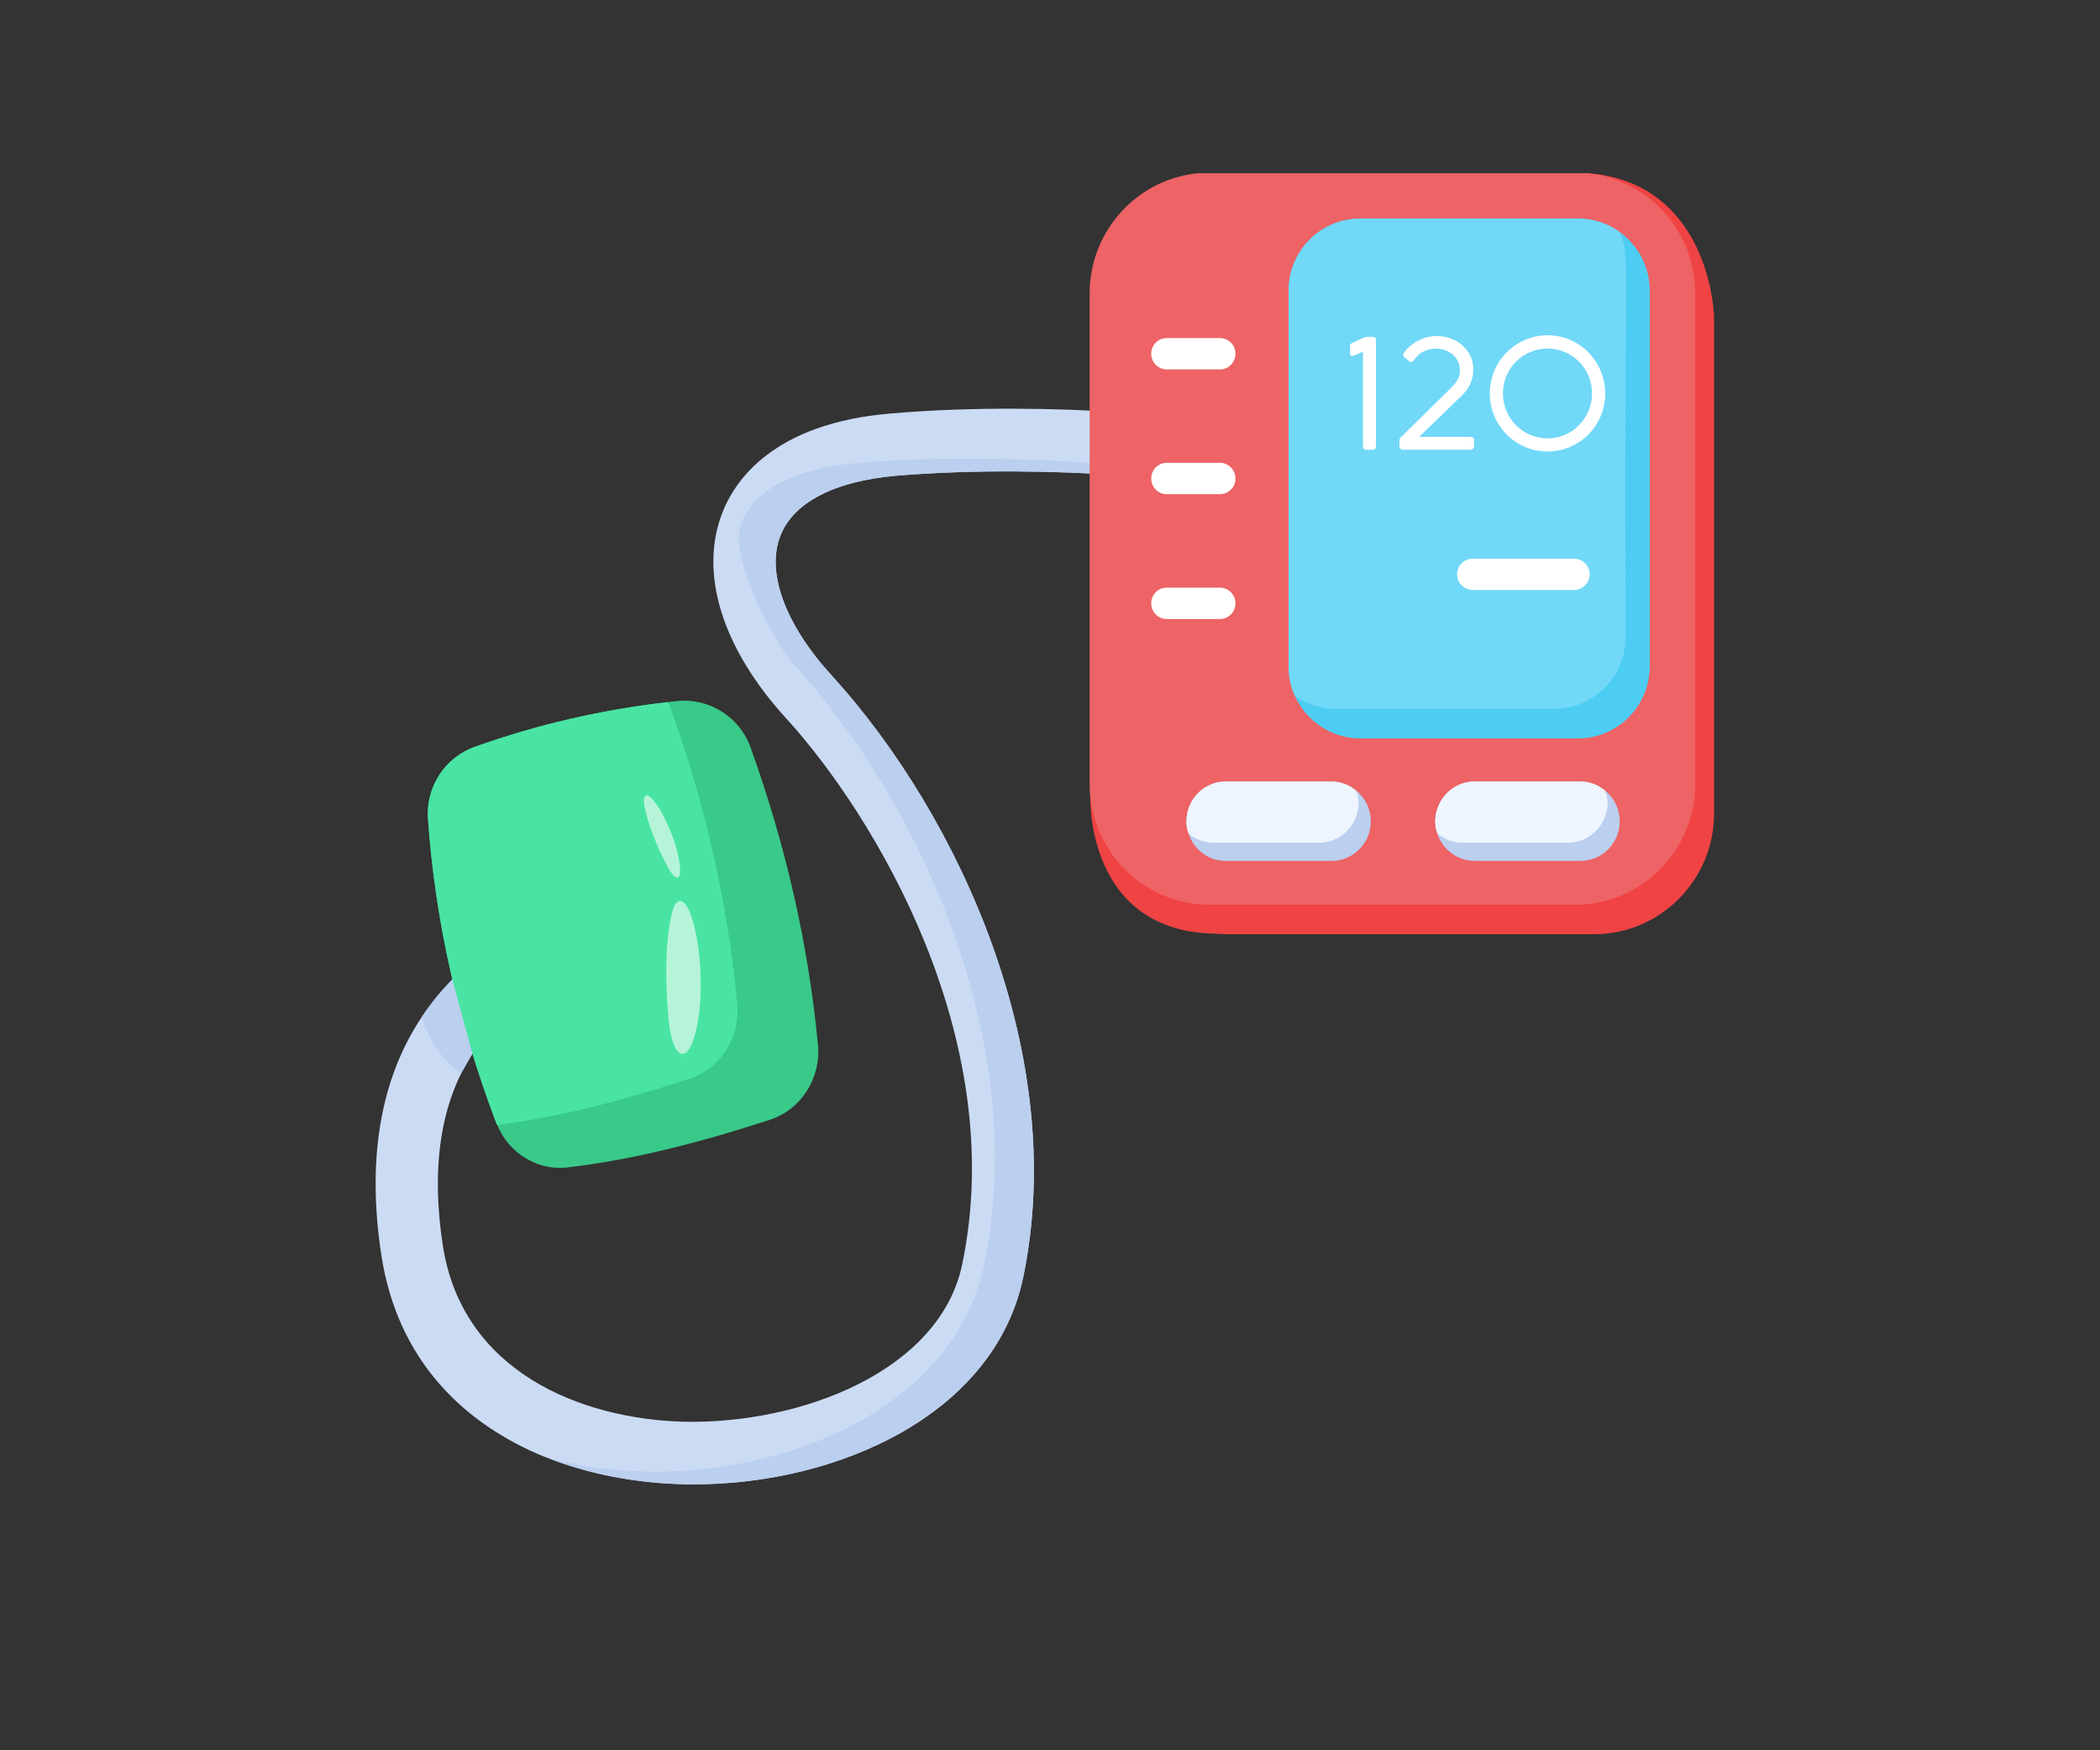 <svg xmlns="http://www.w3.org/2000/svg" xmlns:xlink="http://www.w3.org/1999/xlink" width="114" zoomAndPan="magnify" viewBox="0 0 85.5 71.25" height="95" preserveAspectRatio="xMidYMid meet" version="1.0"><rect x="0" y="0" width="85.5" height="71.25" fill="#333333" stroke="none"/><defs><filter x="0%" y="0%" width="100%" height="100%" id="05e2eb11f6"><feColorMatrix values="0 0 0 0 1 0 0 0 0 1 0 0 0 0 1 0 0 0 1 0" color-interpolation-filters="sRGB"/></filter><clipPath id="2a34324112"><path d="M 64 7.051 L 69.789 7.051 L 69.789 13 L 64 13 Z M 64 7.051 " clip-rule="nonzero"/></clipPath><clipPath id="d96674525f"><path d="M 45 8 L 69.789 8 L 69.789 39 L 45 39 Z M 45 8 " clip-rule="nonzero"/></clipPath><clipPath id="f474132ee2"><path d="M 15 16 L 51 16 L 51 60.488 L 15 60.488 Z M 15 16 " clip-rule="nonzero"/></clipPath><clipPath id="375cf69b68"><path d="M 22 17 L 51 17 L 51 60.488 L 22 60.488 Z M 22 17 " clip-rule="nonzero"/></clipPath><clipPath id="5075e40256"><path d="M 44 7.051 L 69.789 7.051 L 69.789 37 L 44 37 Z M 44 7.051 " clip-rule="nonzero"/></clipPath><mask id="7a9e7121b3"><g filter="url(#05e2eb11f6)"><rect x="-8.55" width="102.6" fill="#000000" y="-7.125" height="85.5" fill-opacity="0.6"/></g></mask><clipPath id="9f22e88c28"><rect x="0" width="5" y="0" height="13"/></clipPath></defs><path fill="#f04343" d="M 49.566 38.008 C 44.18 37.984 44.391 32.418 44.391 32.418 L 48.762 31.465 C 48.762 31.703 52.652 32.629 53.219 32.844 C 53.777 33.055 54.961 38.035 49.566 38.008 Z M 49.566 38.008 " fill-opacity="1" fill-rule="nonzero"/><g clip-path="url(#2a34324112)"><path fill="#f04343" d="M 69.777 12.824 L 64.512 7.039 C 69.566 7.348 69.777 12.68 69.777 12.824 Z M 69.777 12.824 " fill-opacity="1" fill-rule="nonzero"/></g><g clip-path="url(#d96674525f)"><path fill="#f04343" d="M 64.895 38.031 L 50.023 38.031 C 47.32 38.031 45.129 35.824 45.129 33.102 L 45.129 13.148 C 45.129 10.43 47.32 8.223 50.023 8.223 L 64.895 8.223 C 67.598 8.223 69.789 10.43 69.789 13.148 L 69.789 33.102 C 69.789 35.824 67.598 38.031 64.895 38.031 Z M 64.895 38.031 " fill-opacity="1" fill-rule="nonzero"/></g><g clip-path="url(#f474132ee2)"><path fill="#cbdbf4" d="M 50.176 17.207 L 50.082 17.879 L 49.828 19.734 C 49.758 19.727 43.047 18.816 36.477 19.367 C 33.969 19.59 32.293 20.457 31.77 21.82 C 31.188 23.309 31.973 25.438 33.875 27.512 C 39.09 33.242 43.527 43.023 41.66 51.992 C 40.492 57.586 34.109 60.426 28.234 60.426 C 28.074 60.426 27.914 60.426 27.754 60.418 C 25.918 60.367 23.992 60.027 22.223 59.32 C 22.207 59.32 22.199 59.32 22.191 59.312 C 18.918 57.984 16.188 55.406 15.527 51.098 C 14.895 46.973 15.547 43.559 17.48 40.961 C 20.223 37.285 24.5 36.68 24.684 36.656 L 25.016 39.191 C 24.98 39.191 21.574 39.703 19.492 42.52 C 17.996 44.547 17.508 47.293 18.031 50.707 C 18.816 55.812 23.602 57.754 27.82 57.875 C 32.633 57.984 38.277 55.797 39.176 51.465 C 41.102 42.238 35.574 33.156 32.008 29.242 C 29.402 26.391 28.457 23.344 29.402 20.891 C 29.918 19.547 31.5 17.23 36.266 16.832 C 43.125 16.246 49.887 17.164 50.176 17.207 Z M 50.176 17.207 " fill-opacity="1" fill-rule="nonzero"/></g><g clip-path="url(#375cf69b68)"><path fill="#bbcfef" d="M 31.77 21.82 C 31.188 23.309 31.973 25.438 33.875 27.512 C 39.09 33.242 43.527 43.023 41.66 51.992 C 40.492 57.586 34.109 60.426 28.234 60.426 C 28.074 60.426 27.914 60.426 27.754 60.418 C 25.918 60.367 23.992 60.027 22.223 59.32 C 23.527 59.68 24.863 59.867 26.164 59.898 C 26.324 59.898 26.484 59.91 26.645 59.91 C 32.523 59.91 38.906 57.059 40.07 51.465 C 41.941 42.504 37.508 32.715 32.285 26.996 C 31.559 26.195 29.629 22.695 30.18 21.293 C 30.703 19.93 32.379 19.062 34.898 18.848 C 41.457 18.289 48.172 19.207 48.238 19.215 L 50.082 17.879 L 49.828 19.734 C 49.758 19.727 43.047 18.816 36.477 19.367 C 33.969 19.59 32.293 20.457 31.77 21.82 Z M 31.77 21.82 " fill-opacity="1" fill-rule="nonzero"/></g><g clip-path="url(#5075e40256)"><path fill="#ee6365" d="M 64.129 36.832 L 49.258 36.832 C 46.555 36.832 44.363 34.629 44.363 31.906 L 44.363 11.953 C 44.363 9.23 46.555 7.027 49.258 7.027 L 64.129 7.027 C 66.832 7.027 69.023 9.23 69.023 11.953 L 69.023 31.906 C 69.023 34.629 66.832 36.832 64.129 36.832 Z M 64.129 36.832 " fill-opacity="1" fill-rule="nonzero"/></g><path fill="#4dcdf3" d="M 67.168 11.836 L 67.168 27.129 C 67.168 28.746 65.855 30.059 64.25 30.059 L 55.383 30.059 C 54.191 30.059 53.168 29.344 52.711 28.312 C 52.551 27.957 52.465 27.547 52.465 27.129 L 52.465 11.836 C 52.465 10.211 53.766 8.898 55.383 8.898 L 64.25 8.898 C 65.82 8.898 67.168 10.172 67.168 11.836 Z M 67.168 11.836 " fill-opacity="1" fill-rule="nonzero"/><path fill="#71d8f8" d="M 66.188 25.922 C 66.188 27.547 64.883 28.859 63.27 28.859 L 54.402 28.859 C 53.777 28.859 53.191 28.664 52.711 28.312 C 52.551 27.957 52.465 27.547 52.465 27.129 L 52.465 11.836 C 52.465 10.211 53.766 8.898 55.383 8.898 L 64.25 8.898 C 64.875 8.898 65.461 9.102 65.941 9.445 C 66.406 10.531 66.098 10.32 66.188 25.922 Z M 66.188 25.922 " fill-opacity="1" fill-rule="nonzero"/><path fill="#39c988" d="M 33.305 42.559 C 33.422 43.902 32.613 45.172 31.34 45.586 C 28.445 46.531 25.684 47.227 23.117 47.52 C 21.883 47.676 20.715 46.938 20.246 45.797 C 20.227 45.766 20.207 45.727 20.195 45.688 C 18.664 41.648 17.723 37.539 17.426 33.348 C 17.328 32.043 18.109 30.836 19.332 30.402 C 21.879 29.492 24.496 28.891 27.191 28.582 C 27.32 28.566 27.441 28.555 27.566 28.539 C 28.891 28.402 30.129 29.195 30.57 30.457 C 31.992 34.422 32.918 38.449 33.305 42.559 Z M 33.305 42.559 " fill-opacity="1" fill-rule="nonzero"/><path fill="#49e4a3" d="M 30.02 40.891 C 30.137 42.234 29.328 43.504 28.055 43.918 C 25.32 44.816 22.695 45.488 20.246 45.797 C 20.227 45.766 20.207 45.727 20.195 45.688 C 18.664 41.648 17.723 37.539 17.426 33.348 C 17.328 32.043 18.109 30.836 19.332 30.402 C 21.879 29.492 24.496 28.891 27.191 28.582 C 27.234 28.652 27.266 28.719 27.289 28.789 C 28.711 32.742 29.637 36.781 30.02 40.891 Z M 30.02 40.891 " fill-opacity="1" fill-rule="nonzero"/><path fill="#bbcfef" d="M 55.812 33.438 C 55.812 34.324 55.094 35.047 54.207 35.047 L 49.91 35.047 C 49.191 35.047 48.594 34.578 48.391 33.93 C 48.332 33.777 48.305 33.609 48.305 33.438 C 48.305 32.535 49.023 31.812 49.91 31.812 L 54.207 31.812 C 55.008 31.812 55.812 32.477 55.812 33.438 Z M 55.812 33.438 " fill-opacity="1" fill-rule="nonzero"/><path fill="#eef5ff" d="M 53.707 34.305 L 49.414 34.305 C 49.023 34.305 48.668 34.168 48.391 33.93 C 48.332 33.777 48.305 33.609 48.305 33.438 C 48.305 32.535 49.023 31.812 49.91 31.812 L 54.207 31.812 C 54.586 31.812 54.934 31.949 55.211 32.188 C 55.598 33.059 54.883 34.305 53.707 34.305 Z M 53.707 34.305 " fill-opacity="1" fill-rule="nonzero"/><path fill="#bbcfef" d="M 65.945 33.438 C 65.945 34.324 65.227 35.047 64.34 35.047 L 60.047 35.047 C 59.129 35.047 58.438 34.289 58.438 33.438 C 58.438 32.535 59.156 31.812 60.047 31.812 L 64.34 31.812 C 65.141 31.812 65.945 32.477 65.945 33.438 Z M 65.945 33.438 " fill-opacity="1" fill-rule="nonzero"/><path fill="#eef5ff" d="M 63.84 34.305 L 59.547 34.305 C 59.156 34.305 58.805 34.168 58.523 33.93 C 58.168 33.008 58.887 31.812 60.047 31.812 L 64.34 31.812 C 64.723 31.812 65.066 31.949 65.348 32.188 C 65.73 33.059 65.016 34.305 63.84 34.305 Z M 63.84 34.305 " fill-opacity="1" fill-rule="nonzero"/><path fill="#ffffff" d="M 49.668 15.039 L 47.504 15.039 C 47.152 15.039 46.871 14.75 46.871 14.398 C 46.871 14.047 47.152 13.762 47.504 13.762 L 49.668 13.762 C 50.02 13.762 50.301 14.047 50.301 14.398 C 50.301 14.75 50.02 15.039 49.668 15.039 Z M 49.668 15.039 " fill-opacity="1" fill-rule="nonzero"/><path fill="#ffffff" d="M 49.668 20.117 L 47.504 20.117 C 47.152 20.117 46.871 19.832 46.871 19.48 C 46.871 19.129 47.152 18.84 47.504 18.84 L 49.668 18.84 C 50.02 18.84 50.301 19.129 50.301 19.48 C 50.301 19.832 50.02 20.117 49.668 20.117 Z M 49.668 20.117 " fill-opacity="1" fill-rule="nonzero"/><path fill="#ffffff" d="M 49.668 25.199 L 47.504 25.199 C 47.152 25.199 46.871 24.914 46.871 24.559 C 46.871 24.207 47.152 23.922 47.504 23.922 L 49.668 23.922 C 50.02 23.922 50.301 24.207 50.301 24.559 C 50.301 24.914 50.02 25.199 49.668 25.199 Z M 49.668 25.199 " fill-opacity="1" fill-rule="nonzero"/><path fill="#ffffff" d="M 64.086 24.016 L 59.961 24.016 C 59.609 24.016 59.324 23.73 59.324 23.379 C 59.324 23.027 59.609 22.742 59.961 22.742 L 64.086 22.742 C 64.438 22.742 64.723 23.027 64.723 23.379 C 64.723 23.73 64.438 24.016 64.086 24.016 Z M 64.086 24.016 " fill-opacity="1" fill-rule="nonzero"/><path fill="#ffffff" d="M 55.879 13.711 C 55.977 13.711 56.023 13.754 56.023 13.848 L 56.023 18.176 C 56.023 18.266 55.977 18.309 55.883 18.309 L 55.629 18.309 C 55.539 18.309 55.492 18.266 55.492 18.176 L 55.492 14.312 C 55.402 14.355 55.141 14.488 55.043 14.488 C 54.992 14.488 54.965 14.461 54.965 14.402 L 54.965 14.094 C 54.965 14.031 54.984 13.992 55.066 13.953 C 55.07 13.953 55.578 13.719 55.586 13.719 C 55.602 13.711 55.617 13.711 55.637 13.711 Z M 55.879 13.711 " fill-opacity="1" fill-rule="nonzero"/><path fill="#ffffff" d="M 57.121 18.309 C 57.035 18.309 56.977 18.242 56.977 18.16 L 56.977 17.918 C 56.977 17.895 56.984 17.867 56.996 17.84 L 59.094 15.773 C 59.375 15.492 59.438 15.301 59.438 15.066 C 59.438 14.141 58.078 13.859 57.566 14.668 C 57.531 14.723 57.43 14.766 57.391 14.719 L 57.16 14.527 C 57.102 14.469 57.141 14.398 57.188 14.324 C 57.992 13.324 59.43 13.574 59.863 14.484 C 60.082 14.945 60.012 15.605 59.574 16.043 C 59.289 16.332 57.902 17.664 57.777 17.785 L 59.871 17.785 C 59.957 17.785 60.02 17.828 60.02 17.918 L 60.02 18.164 C 60.02 18.234 59.957 18.309 59.871 18.309 Z M 57.121 18.309 " fill-opacity="1" fill-rule="nonzero"/><path fill="#ffffff" d="M 63.008 13.648 C 64.32 13.648 65.355 14.723 65.355 16.02 C 65.355 17.328 64.309 18.379 63.004 18.379 C 61.723 18.379 60.656 17.34 60.656 16.016 C 60.656 14.691 61.727 13.648 63.008 13.648 Z M 61.191 16.012 C 61.191 17.023 61.996 17.844 63.008 17.844 C 64.035 17.844 64.82 16.996 64.82 16.012 C 64.82 15.004 64.004 14.188 63.008 14.188 C 62.027 14.188 61.191 14.98 61.191 16.012 Z M 61.191 16.012 " fill-opacity="1" fill-rule="nonzero"/><g mask="url(#7a9e7121b3)"><g transform="matrix(1, 0, 0, 1, 25, 31)"><g clip-path="url(#9f22e88c28)"><path fill="#ffffff" d="M 2.562 4.723 C 2.688 4.742 2.707 4.492 2.68 4.246 C 2.629 3.801 2.488 3.297 2.289 2.816 C 2.082 2.32 1.82 1.793 1.512 1.484 C 1.273 1.234 1.168 1.438 1.238 1.82 C 1.391 2.578 1.73 3.402 2.105 4.145 C 2.238 4.41 2.414 4.699 2.562 4.723 Z M 2.562 4.723 " fill-opacity="1" fill-rule="nonzero"/><path fill="#ffffff" d="M 3.172 11.484 C 3.406 10.895 3.527 10.062 3.531 9.156 C 3.527 8.223 3.445 7.148 3.121 6.227 C 2.859 5.504 2.523 5.535 2.375 6.102 C 2.086 7.234 2.078 8.773 2.203 10.309 C 2.246 10.844 2.348 11.5 2.586 11.789 C 2.82 12.059 3.035 11.809 3.172 11.484 Z M 3.172 11.484 " fill-opacity="1" fill-rule="nonzero"/></g></g></g><path fill="#bbcfef" d="M 18.773 43.703 C 17.891 43.066 17.441 42.266 17.176 41.395 C 17.555 40.832 17.969 40.324 18.414 39.867 L 19.234 42.895 Z M 18.773 43.703 " fill-opacity="1" fill-rule="nonzero"/></svg>